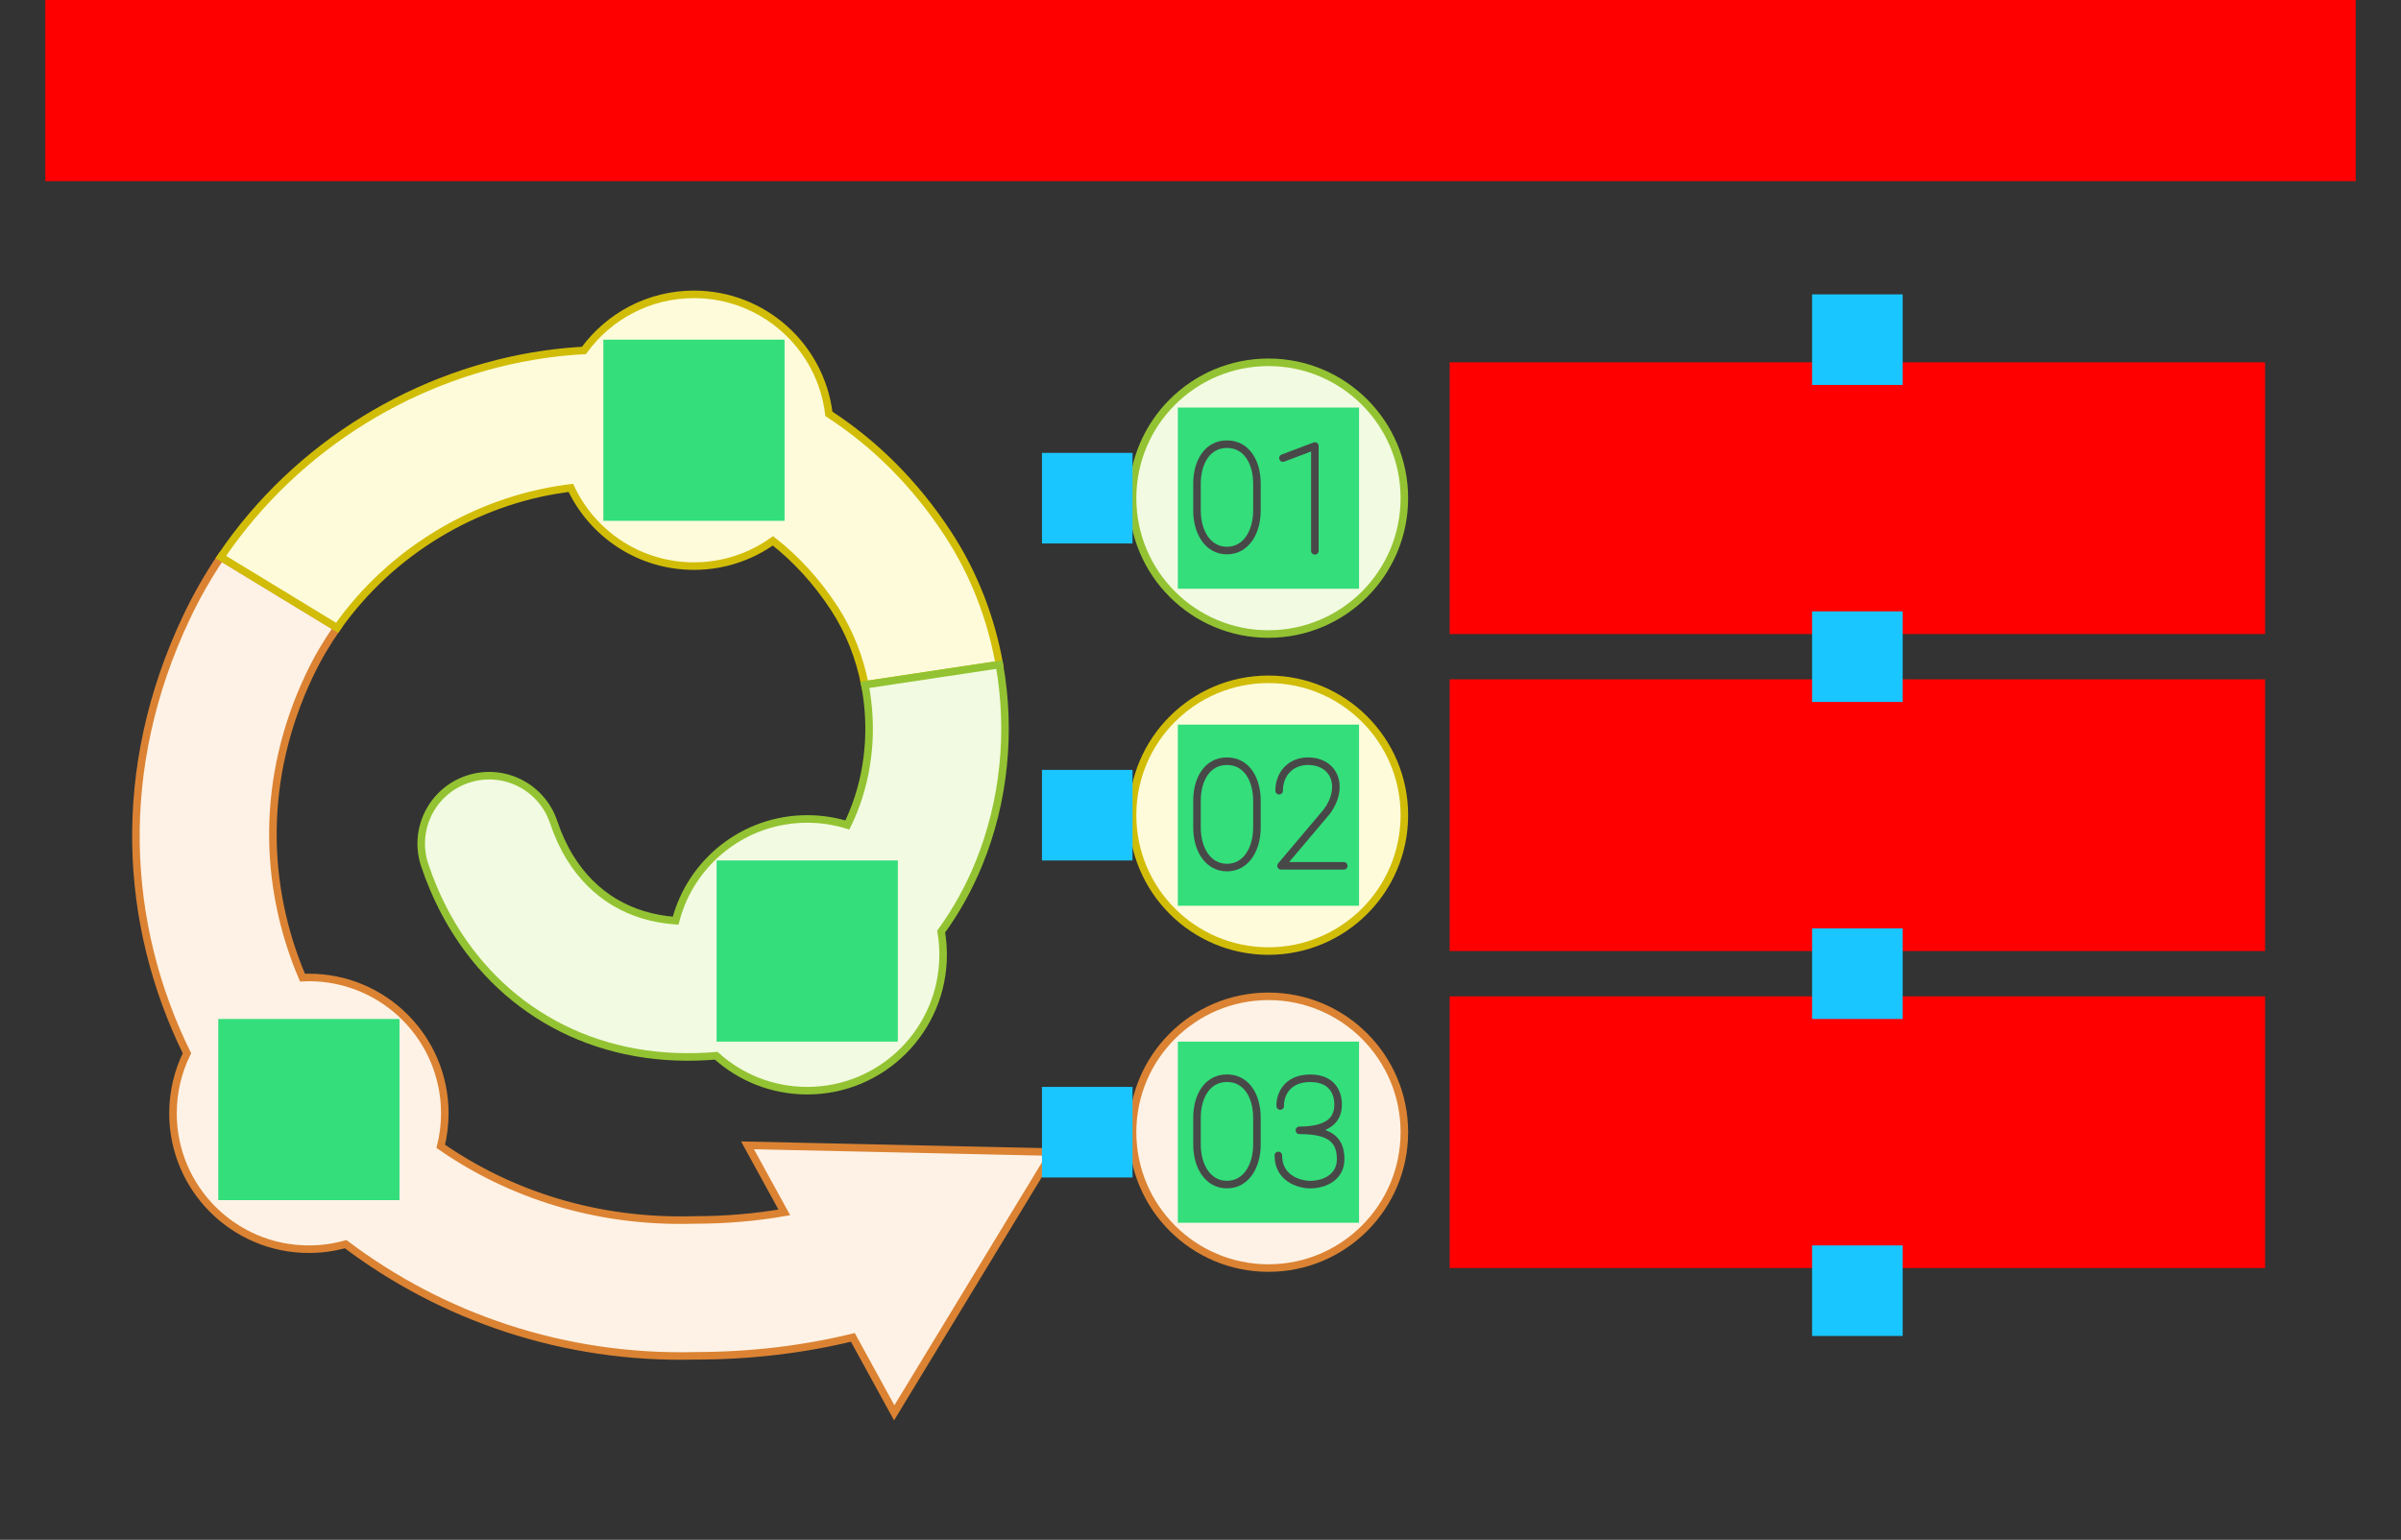 <svg xmlns="http://www.w3.org/2000/svg" width="636" height="408"><rect width="100%" height="100%" fill="#333333" stroke="none"/>    <g id="sequence-spiral-v1--family--3">        <g id="lines">            <g id="g-3">                <g id="cu">                    <g id="cu_1" >                        <path id="vector" transform="translate(300, 264)" fill="#fef2e6" d="M72 36 C72 55.882 55.882 72 36 72 C16.118 72 0 55.882 0 36 C0 16.118 16.118 0 36 0 C55.882 0 72 16.118 72 36 Z"></path>
                        <path id="vector_1" transform="translate(300, 264)" fill="none" stroke="#db8333" stroke-width="2" stroke-linejoin="miter" stroke-linecap="none" stroke-miterlimit="4"  d="M 72 36 C 72 55.882 55.882 72 36 72 C 16.118 72 0 55.882 0 36 C 0 16.118 16.118 0 36 0 C 55.882 0 72 16.118 72 36 Z"></path></g></g>
                <g id="cu_2">                    <g id="cu_3" >                        <path id="Union" transform="translate(36, 147.603)" fill="#fef2e6" d="M148.34 211.65 C113.23 212.57 80.967 201.242 55.56 182.065 C52.462 182.933 49.197 183.397 45.822 183.397 C25.94 183.397 9.822 167.279 9.822 147.397 C9.822 141.685 11.153 136.283 13.521 131.485 C-3.247 97.364 -5.688 56.202 13.42 15.925 C16.08 10.317 19.122 5.004 22.494 0 L53.297 18.75 C50.531 22.683 48.063 26.891 45.945 31.355 C33.047 58.542 33.714 87.025 44.119 111.437 C44.683 111.411 45.251 111.397 45.822 111.397 C65.704 111.397 81.822 127.515 81.822 147.397 C81.822 150.413 81.451 153.342 80.753 156.141 C99.106 168.897 122.073 176.368 147.59 175.657 L147.841 175.65 L148.091 175.65 C156.298 175.65 164.195 174.961 171.756 173.649 L162.013 155.879 L242.822 157.665 L200.871 226.755 L189.911 206.763 C176.934 209.926 163.055 211.631 148.34 211.65 Z"></path>
                        <path id="Union_1" transform="translate(36, 147.603)" fill="none" stroke="#db8333" stroke-width="2" stroke-linejoin="miter" stroke-linecap="none" stroke-miterlimit="4"  d="M 148.34 211.65 C 113.23 212.57 80.967 201.242 55.56 182.065 C 52.462 182.933 49.197 183.397 45.822 183.397 C 25.94 183.397 9.822 167.28 9.822 147.397 C 9.822 141.685 11.153 136.283 13.521 131.485 C -3.247 97.364 -5.688 56.202 13.42 15.925 C 16.08 10.317 19.122 5.004 22.494 0 L 53.297 18.75 C 50.531 22.683 48.063 26.891 45.945 31.355 C 33.047 58.542 33.714 87.025 44.119 111.437 C 44.683 111.41 45.251 111.397 45.822 111.397 C 65.704 111.397 81.822 127.515 81.822 147.397 C 81.822 150.413 81.451 153.342 80.753 156.141 C 99.106 168.897 122.073 176.369 147.59 175.657 L 147.841 175.65 L 148.091 175.65 C 156.298 175.65 164.195 174.961 171.756 173.649 L 162.013 155.879 L 242.822 157.665 L 200.871 226.755 L 189.911 206.763 C 176.934 209.925 163.055 211.631 148.34 211.65 Z"></path></g></g></g>
            <g id="g-2">                <g id="cu_4">                    <g id="cu_5" >                        <path id="vector_2" transform="translate(300, 180)" fill="#fefbdb" d="M72 36 C72 55.882 55.882 72 36 72 C16.118 72 0 55.882 0 36 C0 16.118 16.118 0 36 0 C55.882 0 72 16.118 72 36 Z"></path>
                        <path id="vector_3" transform="translate(300, 180)" fill="none" stroke="#d1bd08" stroke-width="2" stroke-linejoin="miter" stroke-linecap="none" stroke-miterlimit="4"  d="M 72 36 C 72 55.882 55.882 72 36 72 C 16.118 72 0 55.882 0 36 C 0 16.118 16.118 0 36 0 C 55.882 0 72 16.118 72 36 Z"></path></g></g>
                <g id="cu_6">                    <g id="cu_7" >                        <path id="Union_2" transform="translate(58.494, 78)" fill="#fefbdb" d="M161.07 31.663 C173.05 39.443 183.86 50.01 192.712 63.597 L192.718 63.607 C199.619 74.214 204.09 86.002 206.233 98.094 L170.613 103.458 C169.229 96.313 166.549 89.4 162.546 83.244 C157.835 76.014 152.328 70.055 146.248 65.301 C140.352 69.518 133.13 72 125.328 72 C110.907 72 98.466 63.52 92.72 51.275 C92.111 51.349 91.503 51.429 90.894 51.516 C67.639 54.836 45.188 67.893 30.803 88.352 L0 69.603 C20.256 39.548 52.457 20.639 85.805 15.877 C89.25 15.386 92.715 15.044 96.187 14.858 C102.731 5.854 113.346 0 125.328 0 C143.743 0 158.928 13.826 161.07 31.663 Z"></path>
                        <path id="Union_3" transform="translate(58.494, 78)" fill="none" stroke="#d1bd08" stroke-width="2" stroke-linejoin="miter" stroke-linecap="none" stroke-miterlimit="4"  d="M 161.07 31.663 C 173.05 39.443 183.86 50.01 192.712 63.597 L 192.718 63.607 C 199.619 74.214 204.09 86.002 206.233 98.094 L 170.613 103.458 C 169.229 96.313 166.549 89.4 162.546 83.244 C 157.835 76.014 152.328 70.055 146.248 65.301 C 140.352 69.518 133.13 72 125.328 72 C 110.907 72 98.466 63.52 92.72 51.275 C 92.111 51.349 91.503 51.429 90.894 51.516 C 67.639 54.836 45.188 67.893 30.803 88.352 L 0 69.603 C 20.256 39.548 52.457 20.639 85.805 15.877 C 89.25 15.386 92.715 15.044 96.187 14.858 C 102.731 5.854 113.346 0 125.328 0 C 143.743 0 158.928 13.826 161.07 31.663 Z"></path></g></g></g>
            <g id="g-1">                <g id="cu_8">                    <g id="cu_9" >                        <path id="vector_4" transform="translate(300, 96)" fill="#f2fae1" d="M72 36 C72 55.882 55.882 72 36 72 C16.118 72 0 55.882 0 36 C0 16.118 16.118 0 36 0 C55.882 0 72 16.118 72 36 Z"></path>
                        <path id="vector_5" transform="translate(300, 96)" fill="none" stroke="#93c332" stroke-width="2" stroke-linejoin="miter" stroke-linecap="none" stroke-miterlimit="4"  d="M 72 36 C 72 55.882 55.882 72 36 72 C 16.118 72 0 55.882 0 36 C 0 16.118 16.118 0 36 0 C 55.882 0 72 16.118 72 36 Z"></path></g></g>
                <g id="cu_10">                    <g id="cu_11" >                        <path id="Union_4" transform="translate(111.575, 176.093)" fill="#f2fae1" d="M137.725 70.763 C141.807 65.139 145.171 59.022 147.784 52.59 C154.413 36.276 156.309 17.809 153.152 0 L117.531 5.365 C119.728 16.709 118.659 28.636 114.432 39.038 C113.954 40.216 113.437 41.371 112.88 42.503 C109.519 41.465 105.949 40.907 102.247 40.907 C85.489 40.907 71.406 52.357 67.393 67.86 C55.263 66.997 45.605 61.19 39.433 51.171 C37.696 48.352 36.235 45.199 35.073 41.729 C31.916 32.303 21.715 27.221 12.288 30.378 C2.862 33.535 -2.22 43.736 0.937 53.162 C2.284 57.185 3.895 61.019 5.751 64.644 C18.568 89.682 43.056 104.787 72.983 103.938 C74.731 103.889 76.454 103.794 78.152 103.654 C84.532 109.406 92.981 112.907 102.247 112.907 C122.129 112.907 138.247 96.789 138.247 76.907 C138.247 74.812 138.068 72.759 137.725 70.763 Z"></path>
                        <path id="Union_5" transform="translate(111.575, 176.093)" fill="none" stroke="#93c332" stroke-width="2" stroke-linejoin="miter" stroke-linecap="none" stroke-miterlimit="4"  d="M 137.725 70.763 C 141.807 65.139 145.171 59.022 147.784 52.59 C 154.413 36.276 156.309 17.809 153.152 0 L 117.531 5.365 C 119.728 16.709 118.659 28.636 114.432 39.038 C 113.954 40.216 113.437 41.371 112.88 42.503 C 109.519 41.465 105.948 40.907 102.247 40.907 C 85.489 40.907 71.406 52.357 67.393 67.86 C 55.263 66.997 45.605 61.19 39.433 51.171 C 37.696 48.352 36.235 45.199 35.073 41.729 C 31.916 32.303 21.715 27.221 12.288 30.378 C 2.862 33.535 -2.22 43.736 0.937 53.162 C 2.284 57.185 3.895 61.019 5.751 64.644 C 18.568 89.682 43.056 104.787 72.983 103.939 C 74.731 103.889 76.454 103.794 78.152 103.654 C 84.532 109.406 92.981 112.907 102.247 112.907 C 122.129 112.907 138.247 96.789 138.247 76.907 C 138.247 74.812 138.068 72.759 137.725 70.763 Z"></path></g></g></g></g>
        <path id="tx-cb-title" transform="matrix(1, -1.6081230200044232e-16, 1.6081230200044232e-16, 1, 12, 0)" fill="#ff00001a" d="M0 0 L612 0 L612 48 L0 48 L0 0 Z"></path>
        <path id="tx-lc-3" transform="matrix(1, -5.551115123125783e-17, 5.551115123125783e-17, 1, 384, 264)" fill="#ff00001a" d="M0 0 L216 0 L216 72 L0 72 L0 0 Z"></path>
        <path id="tx-lc-2" transform="translate(384, 180)" fill="#ff00001a" d="M0 0 L216 0 L216 72 L0 72 L0 0 Z"></path>
        <path id="tx-lc-1" transform="matrix(1, -5.551115123125783e-17, 5.551115123125783e-17, 1, 384, 96)" fill="#ff00001a" d="M0 0 L216 0 L216 72 L0 72 L0 0 Z"></path>
        <rect id="bt-cc-remove-3" fill="#1ac6ff33" transform="matrix(1, -5.551115123125783e-17, 5.551115123125783e-17, 1, 276, 288)" width="24" height="24" rx="0" ry="0"></rect>
        <rect id="bt-cc-remove-2" fill="#1ac6ff33" transform="matrix(1, -5.551115123125783e-17, 5.551115123125783e-17, 1, 276, 204)" width="24" height="24" rx="0" ry="0"></rect>
        <rect id="bt-cc-remove-1" fill="#1ac6ff33" transform="matrix(1, -5.551115123125783e-17, 5.551115123125783e-17, 1, 276, 120)" width="24" height="24" rx="0" ry="0"></rect>
        <path id="ic-cc-1" transform="matrix(1, -5.551115123125783e-17, 5.551115123125783e-17, 1, 189.822, 228)" fill="#33de7b1a" d="M0 0 L48 0 L48 48 L0 48 L0 0 Z"></path>
        <path id="ic-cc-2" transform="matrix(1, -5.551115123125783e-17, 5.551115123125783e-17, 1, 159.822, 90)" fill="#33de7b1a" d="M0 0 L48 0 L48 48 L0 48 L0 0 Z"></path>
        <path id="ic-cc-3" transform="matrix(1, -5.551115123125783e-17, 5.551115123125783e-17, 1, 57.822, 270)" fill="#33de7b1a" d="M0 0 L48 0 L48 48 L0 48 L0 0 Z"></path>
        <rect id="bt-cc-add-4" fill="#1ac6ff33" transform="matrix(-4.371138828673793e-8, 1, -1, -4.371138828673793e-8, 504, 330)" width="24" height="24" rx="0" ry="0"></rect>
        <rect id="bt-cc-add-3" fill="#1ac6ff33" transform="matrix(-4.371138828673793e-8, 1, -1, -4.371138828673793e-8, 504, 246)" width="24" height="24" rx="0" ry="0"></rect>
        <rect id="bt-cc-add-2" fill="#1ac6ff33" transform="matrix(-4.371138828673793e-8, 1, -1, -4.371138828673793e-8, 504, 162)" width="24" height="24" rx="0" ry="0"></rect>
        <rect id="bt-cc-add-1" fill="#1ac6ff33" transform="matrix(-4.371138828673793e-8, 1, -1, -4.371138828673793e-8, 504, 78)" width="24" height="24" rx="0" ry="0"></rect>
        <g id="ic-cc-1b">            <path id="rect" transform="matrix(1, 1.7151245100058819e-15, -1.7151245100058819e-15, 1, 312, 108)" fill="#33de7b1a" d="M0 0 L48 0 L48 48 L0 48 L0 0 Z"></path>
            <g id="second-layer#number-01-48px" transform="translate(312, 108)">                <path id="Vector_2128" transform="translate(27.842, 10.184)" fill="none" stroke="#484848" stroke-width="2" stroke-linejoin="round" stroke-linecap="round" stroke-miterlimit="4"  d="M 0 3.194 L 8.455 0 L 8.455 27.767"></path>
                <path id="vector_6" transform="translate(5.072, 9.696)" fill="none" stroke="#484848" stroke-width="2" stroke-linejoin="round" stroke-linecap="round" stroke-miterlimit="4"  d="M 0 10.483 C 0 4.786 2.716 -0 7.939 -0 C 13.161 -0 15.877 4.786 15.877 10.483 L 15.877 17.577 C 15.877 23.274 13.033 28.186 7.939 28.186 C 2.844 28.186 0 23.274 0 17.577 L 0 10.483 Z"></path></g></g>
        <g id="ic-cc-2b">            <path id="rect_1" transform="matrix(1, 1.7151245100058819e-15, -1.7151245100058819e-15, 1, 312, 192)" fill="#33de7b1a" d="M0 0 L48 0 L48 48 L0 48 L0 0 Z"></path>
            <g id="second-layer#number-02-48px" transform="translate(312, 192)">                <path id="vector_7" transform="translate(5.072, 9.696)" fill="none" stroke="#484848" stroke-width="2" stroke-linejoin="round" stroke-linecap="round" stroke-miterlimit="4"  d="M 0 10.483 C 0 4.786 2.716 -0 7.939 -0 C 13.161 -0 15.877 4.786 15.877 10.483 L 15.877 17.577 C 15.877 23.274 13.033 28.186 7.939 28.186 C 2.844 28.186 0 23.274 0 17.577 L 0 10.483 Z"></path>
                <path id="vector_8" transform="translate(26.832, 9.696)" fill="none" stroke="#484848" stroke-width="2" stroke-linejoin="round" stroke-linecap="round" stroke-miterlimit="4"  d="M 0 7.82 C 0 3.2 3.224 1.9692e-22 7.606 1.2286e-22 C 14.875 0 17.354 7.093 12.59 13.403 L 0.498 27.722 L 17.119 27.722"></path></g></g>
        <g id="ic-cc-3b">            <path id="rect_2" transform="matrix(1, 1.7151245100058819e-15, -1.7151245100058819e-15, 1, 312, 276)" fill="#33de7b1a" d="M0 0 L48 0 L48 48 L0 48 L0 0 Z"></path>
            <g id="second-layer#number-03-48px" transform="translate(312, 276)">                <path id="vector_9" transform="translate(5.072, 9.696)" fill="none" stroke="#484848" stroke-width="2" stroke-linejoin="round" stroke-linecap="round" stroke-miterlimit="4"  d="M 0 10.483 C 0 4.786 2.716 -0 7.939 -0 C 13.161 -0 15.877 4.786 15.877 10.483 L 15.877 17.577 C 15.877 23.274 13.033 28.186 7.939 28.186 C 2.844 28.186 0 23.274 0 17.577 L 0 10.483 Z"></path>
                <path id="Vector_2129" transform="translate(26.619, 9.71)" fill="none" stroke="#484848" stroke-width="2" stroke-linejoin="round" stroke-linecap="round" stroke-miterlimit="4"  d="M 0.501 7.358 C 0.382 4.949 1.863 -0 8.446 -0 C 15.028 -0 16.037 4.888 15.809 7.647 C 15.557 10.69 13.652 13.798 5.581 13.798 C 13.094 13.798 16.506 15.852 16.506 21.415 C 16.506 26.223 12.256 28.18 8.373 28.18 C 5.582 28.156 0 26.577 0 20.452"></path></g></g></g></svg>